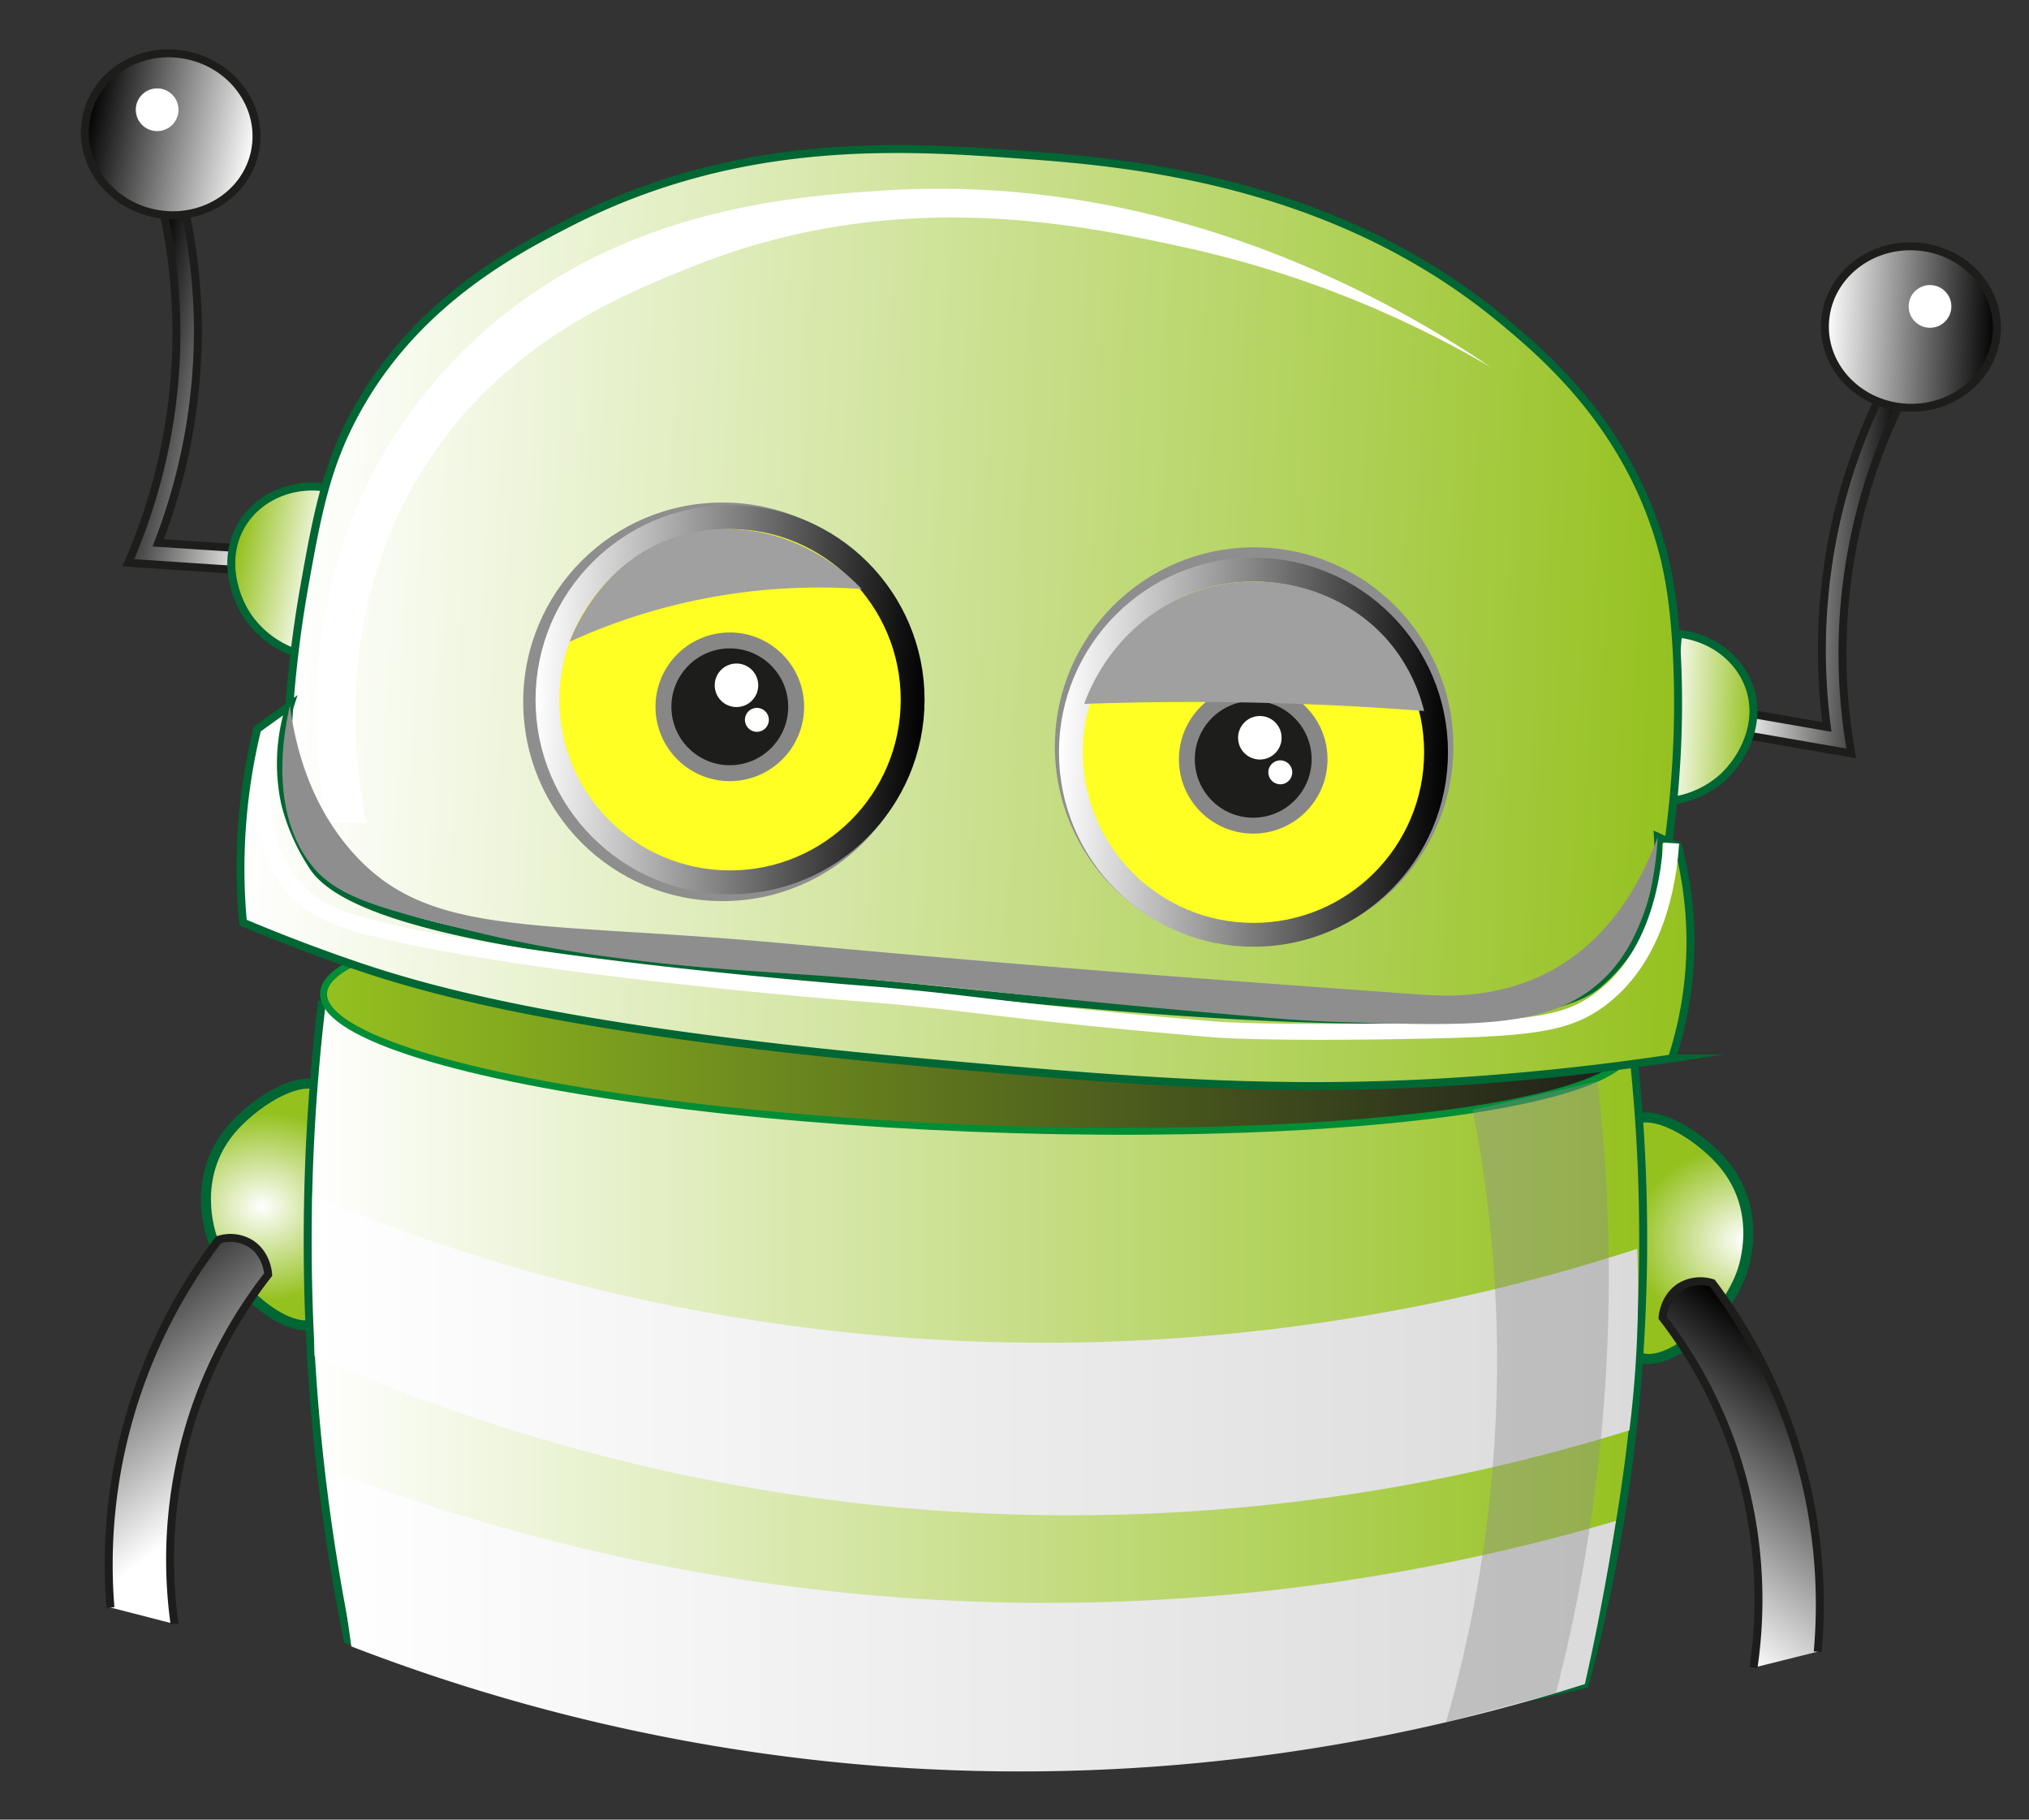 <svg xmlns="http://www.w3.org/2000/svg" xmlns:xlink="http://www.w3.org/1999/xlink" viewBox="0 0 553.76 496.51"><rect x="0" y="0" width="553.76" height="496.51" fill="#333333" stroke="none"/><defs><style>.cls-1{isolation:isolate;}.cls-10,.cls-11,.cls-12,.cls-13,.cls-16,.cls-17,.cls-18,.cls-19,.cls-2,.cls-20,.cls-26,.cls-27,.cls-28,.cls-3,.cls-4,.cls-5,.cls-6,.cls-8,.cls-9{fill-rule:evenodd;}.cls-11,.cls-2,.cls-22,.cls-27{mix-blend-mode:multiply;}.cls-2{opacity:0.53;fill:url(#Namnlös_övertoning_101);}.cls-13,.cls-17,.cls-18,.cls-19,.cls-3,.cls-5,.cls-6{stroke:#063;}.cls-10,.cls-12,.cls-13,.cls-14,.cls-16,.cls-17,.cls-18,.cls-19,.cls-20,.cls-21,.cls-23,.cls-24,.cls-25,.cls-3,.cls-4,.cls-5,.cls-6,.cls-7{stroke-miterlimit:22.93;}.cls-3,.cls-5{stroke-width:2.74px;}.cls-3{fill:url(#Namnlös_övertoning_71);}.cls-10,.cls-12,.cls-14,.cls-16,.cls-21,.cls-4{stroke:#1d1d1b;}.cls-10,.cls-4{stroke-width:2.17px;}.cls-4{fill:url(#Namnlös_övertoning_2);}.cls-5{fill:url(#Namnlös_övertoning_71-2);}.cls-12,.cls-13,.cls-14,.cls-16,.cls-17,.cls-18,.cls-19,.cls-21,.cls-6{stroke-width:2.17px;}.cls-6{fill:url(#Namnlös_övertoning_66);}.cls-7{stroke:#008d36;stroke-width:1.9px;fill:url(#Namnlös_övertoning_101-2);}.cls-8{fill:url(#Namnlös_övertoning_93);}.cls-9{fill:url(#Namnlös_övertoning_93-2);}.cls-10{fill:url(#Namnlös_övertoning_2-2);}.cls-11,.cls-22,.cls-27{fill:#8e8e8e;}.cls-11{opacity:0.39;}.cls-12{fill:url(#Namnlös_övertoning_2-3);}.cls-13{fill:url(#Namnlös_övertoning_66-2);}.cls-14{fill:url(#Namnlös_övertoning_2-4);}.cls-15,.cls-26{fill:#fff;}.cls-16{fill:url(#Namnlös_övertoning_2-5);}.cls-17{fill:url(#Namnlös_övertoning_66-3);}.cls-18{fill:url(#Namnlös_övertoning_66-4);}.cls-19{fill:url(#Namnlös_övertoning_66-5);}.cls-20{fill:none;stroke:#fff;}.cls-20,.cls-24{stroke-width:4.34px;}.cls-21{fill:url(#Namnlös_övertoning_2-6);}.cls-23,.cls-25{fill:#ffff24;stroke-width:6.51px;}.cls-23{stroke:url(#Namnlös_övertoning_2-7);}.cls-24{fill:#1d1d1b;stroke:#878787;}.cls-25{stroke:url(#Namnlös_övertoning_2-8);}.cls-28{fill:#a0a0a0;}</style><linearGradient id="Namnlös_övertoning_101" x1="111.38" y1="277" x2="419.61" y2="277" gradientUnits="userSpaceOnUse"><stop offset="0" stop-color="#95c11f"/><stop offset="1" stop-color="#1d1d1b"/></linearGradient><radialGradient id="Namnlös_övertoning_71" cx="-4877.76" cy="251" r="22.11" gradientTransform="matrix(-1.38, 0, 0, 1.16, -6255.15, 47.31)" gradientUnits="userSpaceOnUse"><stop offset="0" stop-color="#fff"/><stop offset="1" stop-color="#95c11f"/></radialGradient><linearGradient id="Namnlös_övertoning_2" x1="-1279.93" y1="2593.98" x2="-1204.54" y2="2593.98" gradientTransform="matrix(0.62, -0.79, 0.79, 0.62, -795.66, -2177.86)" gradientUnits="userSpaceOnUse"><stop offset="0" stop-color="#fff"/><stop offset="1"/></linearGradient><radialGradient id="Namnlös_övertoning_71-2" cx="-663.99" cy="243.03" r="22.11" gradientTransform="translate(987.91 47.31) scale(1.38 1.16)" xlink:href="#Namnlös_övertoning_71"/><linearGradient id="Namnlös_övertoning_66" x1="83.94" y1="375.28" x2="448.46" y2="375.28" gradientTransform="matrix(1, 0, 0, 1, 0, 0)" xlink:href="#Namnlös_övertoning_71"/><linearGradient id="Namnlös_övertoning_101-2" x1="88.32" y1="278.11" x2="445.5" y2="278.11" gradientTransform="translate(534.3 0.47) rotate(87.75)" xlink:href="#Namnlös_övertoning_101"/><linearGradient id="Namnlös_övertoning_93" x1="85.22" y1="369.89" x2="447.01" y2="369.89" gradientUnits="userSpaceOnUse"><stop offset="0" stop-color="#fff"/><stop offset="1" stop-color="#dadada"/></linearGradient><linearGradient id="Namnlös_övertoning_93-2" x1="89.04" y1="442.08" x2="441.03" y2="442.08" xlink:href="#Namnlös_övertoning_93"/><linearGradient id="Namnlös_övertoning_2-2" x1="-4835.48" y1="-1982.32" x2="-4760.09" y2="-1982.32" gradientTransform="matrix(-0.61, -0.79, -0.79, 0.61, -4458.47, -2198.94)" xlink:href="#Namnlös_övertoning_2"/><linearGradient id="Namnlös_övertoning_2-3" x1="-4061.8" y1="-261.17" x2="-4019.25" y2="-261.17" gradientTransform="matrix(-0.98, -0.2, -0.2, 0.98, -3957.44, -435.63)" xlink:href="#Namnlös_övertoning_2"/><linearGradient id="Namnlös_övertoning_66-2" x1="-4081.13" y1="-219.63" x2="-4057.25" y2="-219.63" gradientTransform="matrix(-0.98, -0.2, -0.2, 0.98, -3957.44, -435.63)" xlink:href="#Namnlös_övertoning_71"/><linearGradient id="Namnlös_övertoning_2-4" x1="-4041.83" y1="-328.72" x2="-3994.87" y2="-328.72" gradientTransform="matrix(0, -1, -1, 0, -282.15, -3981.7)" xlink:href="#Namnlös_övertoning_2"/><linearGradient id="Namnlös_övertoning_2-5" x1="477.33" y1="130.96" x2="519.88" y2="130.96" gradientTransform="matrix(1, 0.04, -0.04, 1, 3.69, 5.39)" xlink:href="#Namnlös_övertoning_2"/><linearGradient id="Namnlös_övertoning_66-3" x1="458" y1="172.5" x2="481.88" y2="172.5" gradientTransform="matrix(1, 0.04, -0.04, 1, 3.69, 5.39)" xlink:href="#Namnlös_övertoning_71"/><linearGradient id="Namnlös_övertoning_66-4" x1="82.41" y1="145.3" x2="461.44" y2="145.3" gradientTransform="matrix(1, 0.04, -0.04, 1, 3.69, 5.39)" xlink:href="#Namnlös_övertoning_71"/><linearGradient id="Namnlös_övertoning_66-5" x1="70.88" y1="230.62" x2="467.25" y2="230.62" gradientTransform="matrix(1, 0.04, -0.04, 1, 3.69, 5.39)" xlink:href="#Namnlös_övertoning_71"/><linearGradient id="Namnlös_övertoning_2-6" x1="497.3" y1="63.41" x2="544.26" y2="63.41" gradientTransform="translate(584.99 -431.54) rotate(90)" xlink:href="#Namnlös_övertoning_2"/><linearGradient id="Namnlös_övertoning_2-7" x1="292.92" y1="186.39" x2="399.1" y2="186.39" gradientTransform="matrix(1, 0.04, -0.04, 1, 3.69, 5.39)" xlink:href="#Namnlös_övertoning_2"/><linearGradient id="Namnlös_övertoning_2-8" x1="149.62" y1="177.7" x2="255.8" y2="177.7" gradientTransform="matrix(1, 0.04, -0.04, 1, 3.69, 5.39)" xlink:href="#Namnlös_övertoning_2"/></defs><g class="cls-1"><g id="Lager_1" data-name="Lager 1"><path class="cls-2" d="M176.76,264.9c-62.08,5-65.32,6.89-65.38,8.32-.34,7.23,79.16,18.81,154.13,20.92,71.37,2,153.77-4.15,154.1-13.28,0-.82-.52-4.11-30.54-10.79C329.7,256.87,274.89,257.07,176.76,264.9Z"/><path class="cls-3" d="M446.1,305.45c6.67-2.73,18.41,5.16,24.21,12,10.95,13,5.66,28.21,5,30-4.94,13.4-20,25.51-27.42,23.06-4.55-1.49-5-11.73-5.81-32.14C440.92,308.89,444,306.33,446.1,305.45Z"/><path class="cls-4" d="M496.1,450.68a145.78,145.78,0,0,0-28.77-100.57,10.73,10.73,0,0,0-8.13.66c-5,2.66-5.43,8.41-5.45,8.76a125.72,125.72,0,0,1,19.46,36.15,127.36,127.36,0,0,1,5.36,59.37"/><path class="cls-5" d="M87.26,296.22c-6.68-2.73-18.42,5.16-24.21,12-10.95,13-5.66,28.21-5,30.05,4.94,13.4,20,25.51,27.42,23.06,4.55-1.49,5-11.73,5.82-32.14C92.43,299.66,89.4,297.11,87.26,296.22Z"/><path class="cls-6" d="M445.49,285.14a473.56,473.56,0,0,1,.08,105.27,471.55,471.55,0,0,1-13,69.12A621,621,0,0,1,241,475.82,618.7,618.7,0,0,1,94.88,447.45a549,549,0,0,1-7-174.28"/><ellipse class="cls-7" cx="266.91" cy="278.11" rx="29.81" ry="178.72" transform="translate(-21.48 533.87) rotate(-87.75)"/><path class="cls-8" d="M85.22,326.33A520.85,520.85,0,0,0,244,364.76a523,523,0,0,0,202.83-24c.21,5.34.28,10.92.18,16.69a308.68,308.68,0,0,1-2.31,32.83,514.71,514.71,0,0,1-200.09,21A512.86,512.86,0,0,1,85.83,370Q85.52,348.17,85.22,326.33Z"/><path class="cls-9" d="M89,400.78a549.21,549.21,0,0,0,153.3,34.88A550.9,550.9,0,0,0,441,415q-1.14,7.46-2.51,15.14c-1.81,10.15-3.81,20-5.94,29.38a509.94,509.94,0,0,1-189.66,22.6,507.85,507.85,0,0,1-147-32.87Q92.47,425,89,400.78Z"/><path class="cls-10" d="M30.14,438.62A145.87,145.87,0,0,1,59.68,338.28a10.68,10.68,0,0,1,8.13.71c5,2.71,5.36,8.46,5.38,8.8a125.91,125.91,0,0,0-19.73,36,127.45,127.45,0,0,0-5.82,59.34"/><path class="cls-11" d="M401.91,302.8a356.67,356.67,0,0,1,6.66,65.9,357.67,357.67,0,0,1-13.92,101.24l30-8a457,457,0,0,0,12.27-69.37,456.93,456.93,0,0,0-.94-97.55q-8.56,2-17.3,4Q410.2,301,401.91,302.8Z"/><path class="cls-11" d="M409.77,281.18c5.3-2.2,12-6.09,16.3-13.28,1.73-2.9,1.31-3.38,3.11-6,5.84-8.6,12.22-6.31,17.41-13.88,3.33-4.86,5.43-12.08,5.43-12.08h6.44a79.4,79.4,0,0,1,.81,13.28,80.47,80.47,0,0,1-5.15,26.35Z"/><path class="cls-12" d="M68.08,149.76l-24.91-1.63A160.94,160.94,0,0,0,54,88.42,158.81,158.81,0,0,0,50.6,57.88l-6.74-3.21a155.77,155.77,0,0,1,4.25,40A156.72,156.72,0,0,1,35,153.56l31.9,2.12Z"/><path class="cls-13" d="M88.65,133c-8.73-1.22-17.31,2.28-22,9.12-6.08,8.82-3.31,19.66.91,26A26.29,26.29,0,0,0,82,178.54Q85.33,155.74,88.65,133Z"/><ellipse class="cls-14" cx="46.58" cy="36.65" rx="22.03" ry="23.48" transform="translate(1.45 75.06) rotate(-78.6)"/><circle class="cls-15" cx="42.89" cy="29.95" r="5.83"/><path class="cls-16" d="M474,194.08l24.6,4.29a161.09,161.09,0,0,1,3.59-60.56,158.64,158.64,0,0,1,10.5-28.88L520,107.4a155.41,155.41,0,0,0-14.74,98.18l-31.49-5.46Z"/><path class="cls-17" d="M458,172.9c8.77.87,16.28,6.3,19.25,14.06,3.83,10-1.43,19.89-7,25.1a26.31,26.31,0,0,1-16.52,6.7Q455.79,195.83,458,172.9Z"/><path class="cls-18" d="M79,240.75a323.36,323.36,0,0,1,4-80.38c3.55-20,6-33.06,14-47.77,16.2-29.88,43.07-44,58.42-51.87,45.93-23.51,89.88-20.91,121.36-18.66,28.38,2,85.86,6.14,132.91,45,11.12,9.18,31.87,26.75,42.07,56.63,3.13,9.18,5.07,18.94,5.88,34.66,1.14,22.06.15,57.78-13.73,103.35-47.83.87-103.85,1-166.7-.52-68.88-1.67-112.09-4.51-163.33-24.55A348.43,348.43,0,0,1,79,240.75Z"/><path class="cls-19" d="M70.2,198.93a160.75,160.75,0,0,0-3.89,52.8c6.47,2.73,16.11,6.63,28,10.77,19.49,6.8,56.48,18.27,156.58,27.3,62.47,5.64,104.92,9.25,163.54,4,17.45-1.55,31.89-3.5,41.87-5A102.67,102.67,0,0,0,458,230.9l-5.52-2.54c.06,1,.12,2.46.09,4.18a46.12,46.12,0,0,1-16.6,36.16c-22.13,18.69-146.85,4.83-186.84.77-47.63-4.84-148.1-10.56-163.46-32.68a56.45,56.45,0,0,1-7.77-17.22,51.66,51.66,0,0,1,1.27-27.09Z"/><path class="cls-20" d="M73.41,201.87a49.75,49.75,0,0,0-.67,24.54c.89,3.77,2.22,9.2,6.28,14.34,5.67,7.16,13.57,9.88,18.09,11.19,40.06,11.57,137,19.08,137,19.08,31.77,2.46,39.36,5,97.47,9.88,0,0,15.36,1.29,60.39.26,27-.62,36.07-2.14,44.42-8.22,16.34-11.88,19.1-33.68,19.71-42.9"/><ellipse class="cls-21" cx="521.57" cy="89.24" rx="22.03" ry="23.48" transform="translate(411.88 606.9) rotate(-87.75)"/><circle class="cls-22" cx="342.28" cy="203.73" r="54.38"/><circle class="cls-23" cx="342.1" cy="205.25" r="49.83"/><circle class="cls-24" cx="342.03" cy="207.18" r="18.11"/><circle class="cls-15" cx="343.84" cy="201.31" r="5.94"/><circle class="cls-15" cx="349.42" cy="210.74" r="3.27"/><circle class="cls-22" cx="197.18" cy="191.5" r="54.38"/><circle class="cls-25" cx="199.25" cy="190.93" r="49.83"/><circle class="cls-24" cx="199.18" cy="192.86" r="18.11"/><circle class="cls-15" cx="201" cy="186.99" r="5.94"/><circle class="cls-15" cx="206.57" cy="196.42" r="3.27"/><path class="cls-26" d="M104.56,124a136.86,136.86,0,0,1,27.29-33.36C170,56.7,217,53.6,240.89,52c79.47-5.24,141.49,31.65,166,48.21a287.16,287.16,0,0,0-84.48-32.92C295,61.4,244.82,50.6,190,72.36c-20.39,8.09-55.1,21.86-76.63,59.2-23.08,40.06-15.9,81.05-13.33,93.11l-10.85-.43C86.25,208.87,80.36,165.94,104.56,124Z"/><circle class="cls-15" cx="526.74" cy="83.61" r="5.83"/><path class="cls-27" d="M452.43,228.36c-3.53,9.7-11.34,26.38-28.11,35.95-15.1,8.62-30.5,7.5-37.73,7-64.77-4.69-97.15-7-173.72-14-68.43-6.22-96.3-1.3-117.09-25.25-11.38-13.1-15.2-28.6-16.66-39.57-2.15,9.51-5.29,30.26,6.5,44.31,6.91,8.22,19,11.32,42.82,17.18a355.26,355.26,0,0,0,40.76,7.51c23.32,3,35.34,3.33,58.11,5,37.44,2.81,46.36,5,114.34,10.84,8.78.76,14.93,1.26,23.5,1.53,36.17,1.12,56.65,1.76,70.77-10.2C440.35,265,451.05,254.12,452.43,228.36Z"/><path class="cls-28" d="M155.47,175.11c1.15-3,8.22-20.79,27.07-27.93,17.64-6.68,38.5-1.36,52.63,13.55a163.85,163.85,0,0,0-79.7,14.38Z"/><path class="cls-28" d="M295.9,192.06c6.36-17.39,21.31-30.05,39.06-32.82,15.7-2.46,32.67,3,43.52,15.19A46.48,46.48,0,0,1,388.67,194c-16.81-1.3-34.6-2.16-53.28-2.4C321.73,191.45,308.55,191.62,295.9,192.06Z"/></g></g></svg>